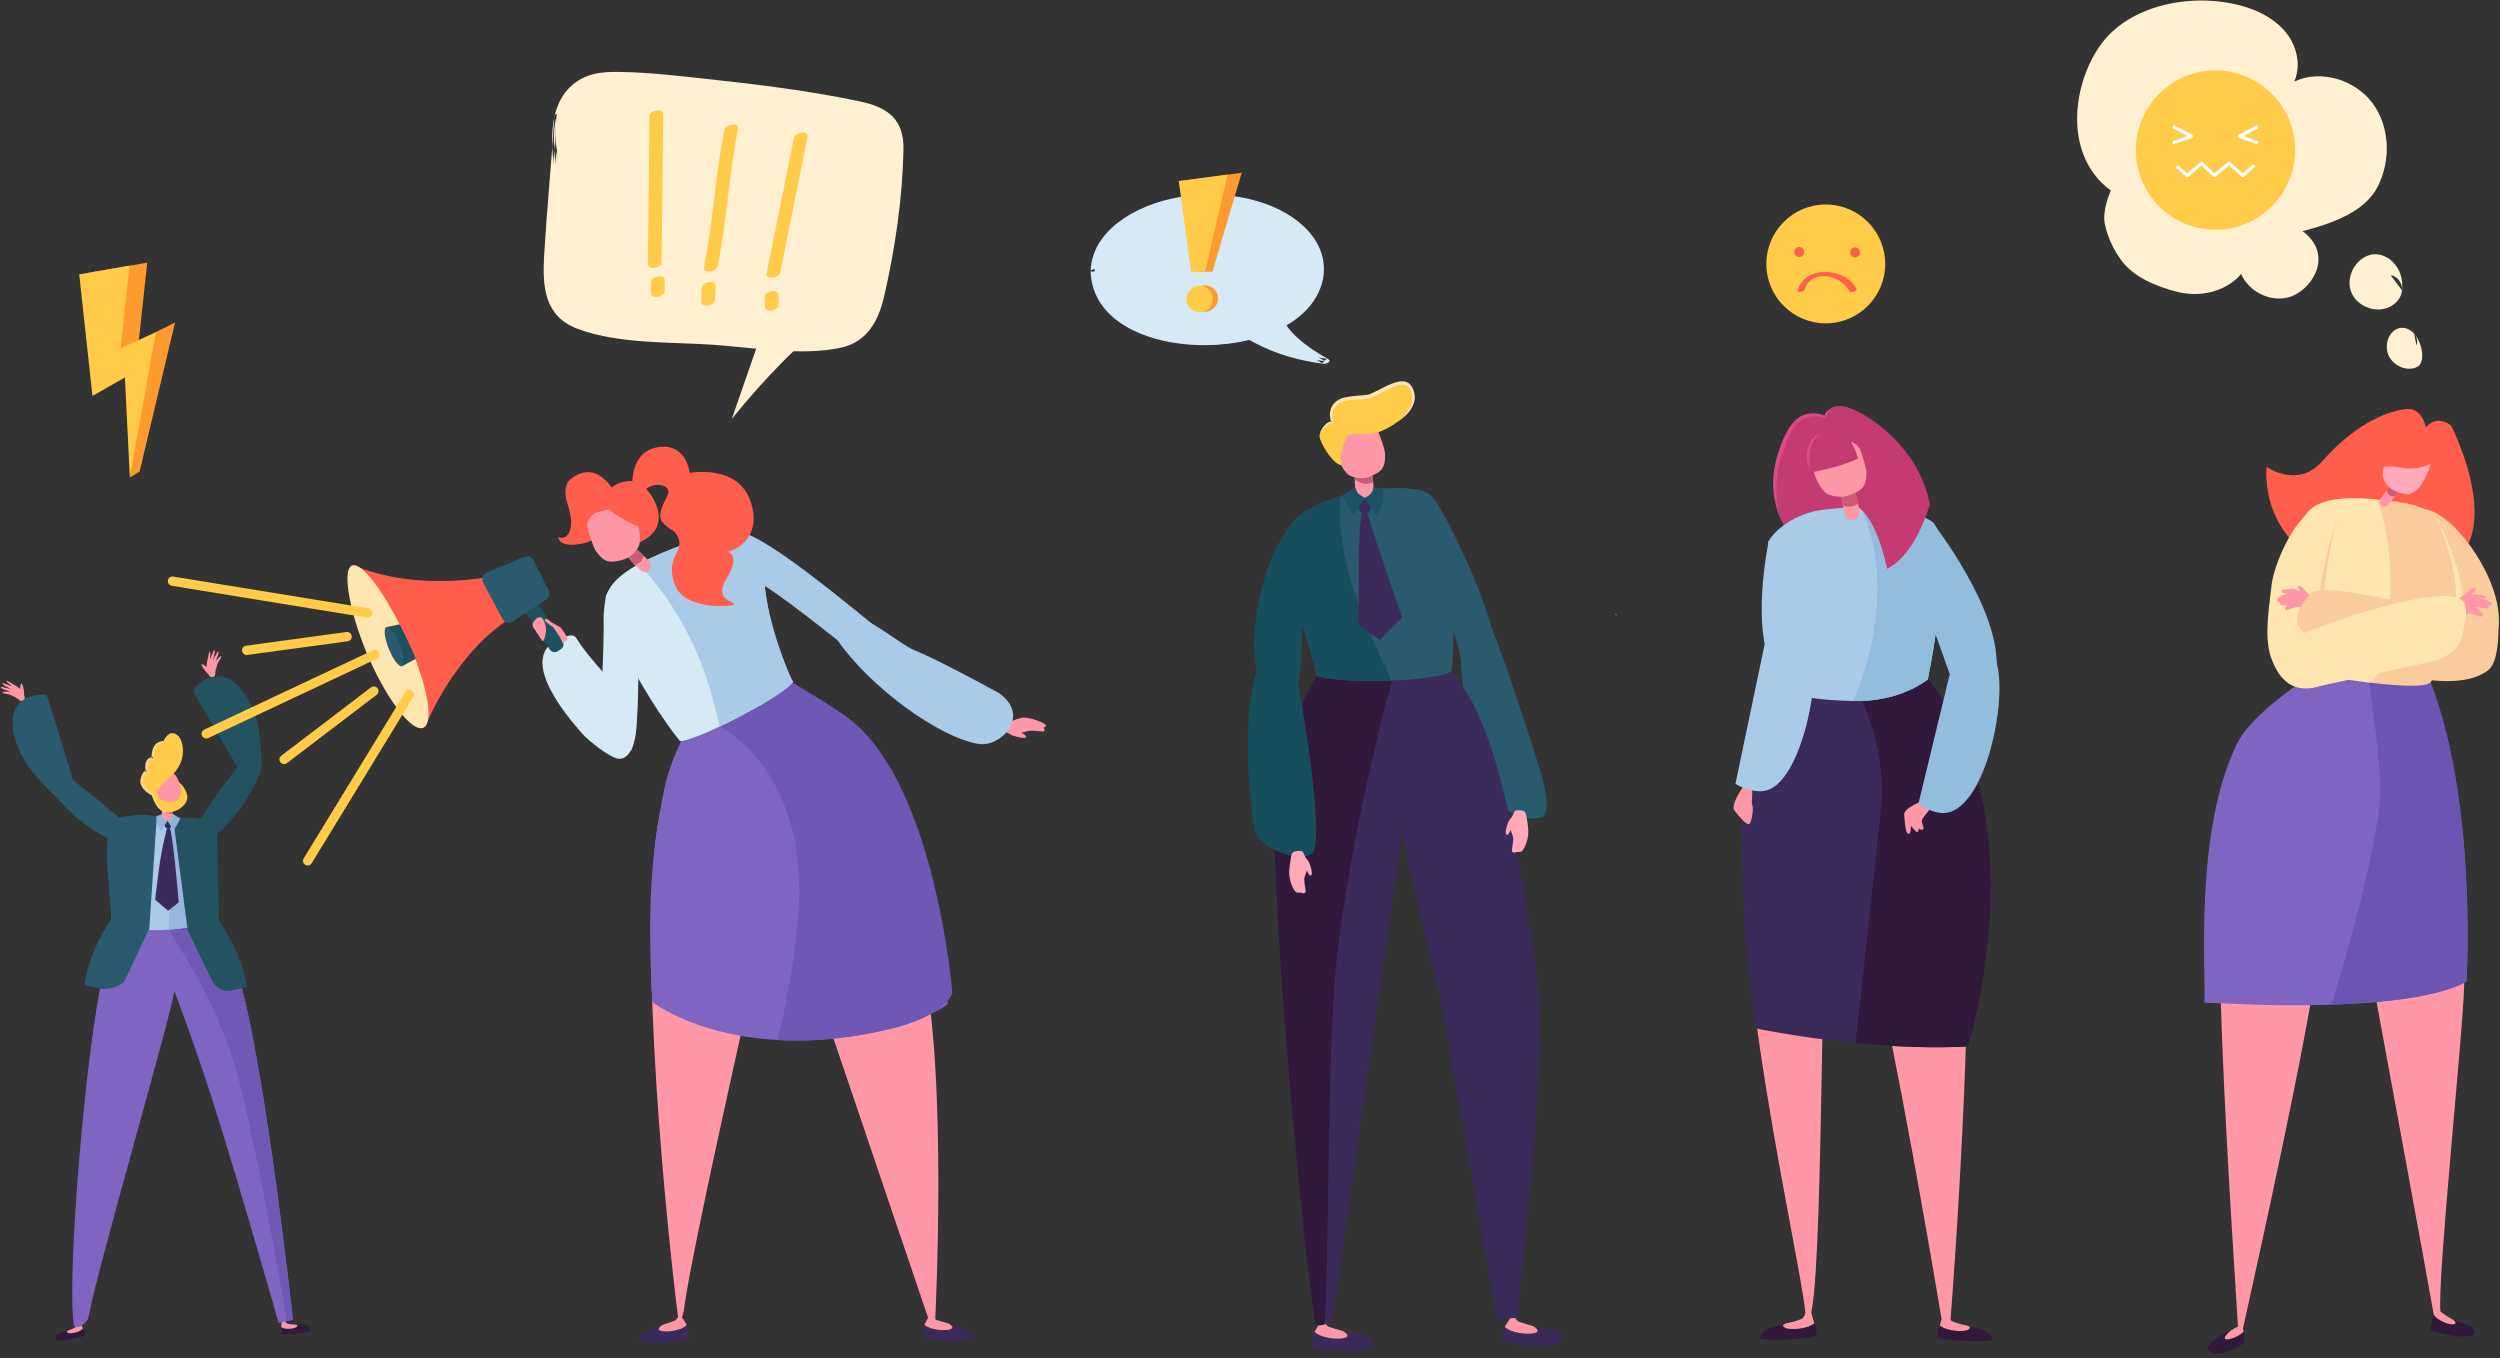 <?xml version="1.0" encoding="UTF-8"?>
<svg width="486px" height="264px" viewBox="0 0 486 264" version="1.1" xmlns="http://www.w3.org/2000/svg" xmlns:xlink="http://www.w3.org/1999/xlink">
    <rect x="0" y="0" width="486" height="264" fill="#333333" stroke="none"/>
    <!-- Generator: Sketch 54.1 (76490) - https://sketchapp.com -->
    <title>Part1_Poor_UX@2x</title>
    <desc>Created with Sketch.</desc>
    <defs>
        <polygon id="path-1" points="0.158 0.575 85.339 0.575 85.339 14 0.158 14"></polygon>
    </defs>
    <g id="Page-1" stroke="none" stroke-width="1" fill="none" fill-rule="evenodd">
        <g id="Part-1" transform="translate(-470, -2107)">
            <g id="Group-10" transform="translate(393.5, 1822)">
                <g id="Part1_Poor_UX" transform="translate(76, 285.101)">
                    <path d="M38.437,133.587 C38.147,133.884 38.081,134.331 38.284,134.699 C39.746,137.355 46.525,148.652 47.213,150.079 C47.855,151.408 50.482,152.586 51.237,149.63 C51.525,148.5 51.132,143.525 50.845,141.825 C49.832,135.83 44.681,127.18 38.437,133.587" id="Fill-7" fill="#235260"></path>
                    <path d="M39.871,163.842 C39.871,163.842 42.08,163.085 45.421,159.324 C49.393,154.852 51.237,149.63 51.237,149.63 L47.299,148.081 C47.299,148.081 41.444,155.731 39.197,159.51 C37.915,161.666 39.871,163.842 39.871,163.842" id="Fill-9" fill="#235260"></path>
                    <path d="M60.837,258.485 C60.779,256.952 58.836,257.442 57.663,257.388 C58.002,257.531 58.421,257.747 57.962,257.964 C57.29,258.283 55.704,258.316 55.161,257.882 C55.052,258.292 55.097,258.827 55.162,259.188 C55.245,259.655 60.852,258.889 60.837,258.485" id="Fill-11" fill="#30193B"></path>
                    <path d="M57.962,257.964 C58.421,257.746 58.514,257.385 57.757,257.388 C57.083,257.391 56.507,257.24 56.379,257.207 C56.046,257.121 55.85,256.646 55.85,256.646 L55.254,256.729 C55.254,256.729 55.193,257.764 55.161,257.882 C55.704,258.316 57.29,258.282 57.962,257.964" id="Fill-13" fill="#FF97A6"></path>
                    <path d="M11.372,260.429 C10.967,258.95 12.968,258.834 14.071,258.431 C13.79,258.668 13.455,259 13.958,259.07 C14.695,259.172 16.218,258.729 16.605,258.152 C16.832,258.51 16.95,259.033 16.997,259.398 C17.057,259.867 11.479,260.82 11.372,260.429" id="Fill-15" fill="#30193B"></path>
                    <path d="M13.959,259.07 C13.456,259.001 13.259,258.684 13.981,258.46 C14.626,258.26 15.13,257.944 15.242,257.874 C15.533,257.691 15.579,257.179 15.579,257.179 L16.171,257.08 C16.171,257.08 16.54,258.049 16.606,258.152 C16.218,258.729 14.696,259.173 13.959,259.07" id="Fill-17" fill="#FF97A6"></path>
                    <path d="M20.934,187.622 C22.361,182.341 23.54,179.113 24.389,178.525 C27.101,178.175 39.76,177.825 40.842,177.676 C41.814,178.021 43.373,180.934 45.638,186.145 C51.169,198.872 57.45,256.463 57.45,256.463 L54.665,257.083 C54.665,257.083 47.541,231.945 42.081,214.647 C38.754,204.108 34.487,192.701 34.38,192.586 C33.746,197.516 19.22,247.197 17.722,255.886 C17.477,257.306 15.083,258.605 14.877,257.458 C13.344,248.951 17.315,201.018 20.934,187.622" id="Fill-19" fill="#7F65C1"></path>
                    <path d="M33.227,178.026 C36.866,177.876 40.302,177.752 40.842,177.676 C41.815,178.022 43.373,180.934 45.639,186.146 C51.17,198.873 57.45,256.464 57.45,256.464 L56.285,256.723 C56.285,256.723 51.701,229.514 47.403,211.729 C42.04,189.537 29.588,178.175 33.227,178.026" id="Fill-21" fill="#6F59B5"></path>
                    <path d="M22.195,159.729 C22.195,159.729 26.552,158.105 28.778,158.608 C31.778,159.288 33.153,159.169 36.333,158.985 C38.253,158.874 38.9,159.288 40.007,160.86 C43.097,165.255 39.774,179.73 39.774,179.73 C39.774,179.73 33.706,180.852 30.251,180.729 C24.476,180.525 22.207,178.496 22.207,178.496 C22.207,178.496 22.453,173.133 22.176,171.229 C21.71,168.025 22.195,159.729 22.195,159.729" id="Fill-23" fill="#AACBE8"></path>
                    <path d="M32.257,156.043 C32.257,156.043 31.671,158.815 31.953,159.121 C32.234,159.427 33.269,159.822 33.869,159.123 C34.468,158.424 33.87,156.019 33.87,156.019 L32.257,156.043 Z" id="Fill-25" fill="#FF97A6"></path>
                    <path d="M32.059,157.074 C32.529,157.793 33.389,158.354 34.135,158.086 C34.151,157.581 34.086,156.996 34.012,156.573 L32.204,156.25 C32.131,156.649 32.111,156.61 32.059,157.074" id="Fill-27" fill="#C95D77"></path>
                    <path d="M35.789,153.191 C35.796,152.847 35.289,151.79 34.836,150.918 C34.461,150.194 33.563,149.925 32.85,150.318 C31.744,150.927 30.556,151.666 30.325,152.052 C29.962,152.657 30.318,153.429 30.57,154.008 C30.821,154.587 31.479,155.532 32.05,155.845 C32.573,156.132 33.672,156.084 34.187,155.827 C35.732,155.056 35.984,154.442 35.789,153.191" id="Fill-29" fill="#FF97A6"></path>
                    <path d="M33.869,159.123 C33.869,159.123 38.946,158.56 40.052,160.133 C43.142,164.528 39.56,179.289 39.56,179.289 C39.56,179.289 38.075,180.188 34.73,180.512 C34.214,180.562 33.271,180.635 33.271,180.635 C33.271,180.635 33.756,174.421 33.487,168.75 C33.007,158.623 33.869,159.123 33.869,159.123" id="Fill-31" fill="#99B4DD"></path>
                    <path d="M30.979,158.685 L29.525,180.403 L24.845,190.318 C24.143,191.795 21.31,192.415 19.716,192.047 L16.959,191.413 C16.959,191.413 17.266,185.714 22.208,178.496 C22.208,178.496 21.635,172.953 21.371,168.248 C21.107,163.533 21.794,159.417 21.794,159.417 C21.794,159.417 23.347,158.71 26.834,158.357 C28.097,158.229 29.373,158.324 30.611,158.602 L30.979,158.685 Z" id="Fill-33" fill="#295A6E"></path>
                    <path d="M34.16,158.981 L36.984,180.747 L41.727,190.558 C42.439,192.03 44.079,192.81 45.671,192.432 L48.424,191.777 C48.424,191.777 48.078,186.081 43.087,178.897 L42.681,161.502 C42.681,161.502 41.934,159.146 37.778,158.853 C36.875,158.789 34.16,158.981 34.16,158.981" id="Fill-35" fill="#235260"></path>
                    <path d="M32.365,159.563 L33.827,159.323 C33.827,159.323 33.999,160.818 33.407,160.948 C32.815,161.077 32.405,160.731 32.365,159.563" id="Fill-37" fill="#3B2B5B"></path>
                    <path d="M33.039,160.638 C33.039,160.638 31.997,164.288 31.369,169.044 C30.742,173.8 30.676,174.817 30.676,174.817 L33.179,176.954 L35.248,175.327 C35.248,175.327 34.102,161.539 33.43,160.669 C32.756,159.798 33.039,160.638 33.039,160.638" id="Fill-39" fill="#3B2B5B"></path>
                    <path d="M34.135,158.16 C34.135,158.16 33.961,158.731 33.804,158.88 C33.632,159.043 33,159.389 33,159.389 L34.259,161.299 L35.595,159.048 L34.135,158.16 Z" id="Fill-41" fill="#90B5DD"></path>
                    <path d="M33.107,159.38 L31.901,161.344 C31.901,161.344 31.059,160.705 30.915,158.933 L30.898,158.551 L31.904,158.219 C31.904,158.219 32.002,159.062 33.038,159.327" id="Fill-43" fill="#90B5DD"></path>
                    <path d="M42.067,131.421 C42.224,131.365 42.326,131.213 42.318,131.046 C42.298,130.618 42.635,129.661 42.612,128.514 C42.612,128.514 41.151,127.485 40.853,128.163 C40.659,128.604 40.726,129.347 40.615,129.563 C40.615,129.563 39.853,128.859 39.689,129.028 C39.525,129.197 40.436,130.52 40.827,130.757 C40.827,130.757 41.167,131.159 41.284,131.4 C41.364,131.564 41.783,131.523 42.067,131.421" id="Fill-45" fill="#FF97A6"></path>
                    <path d="M40.864,128.161 C40.864,128.161 40.927,127.774 41.015,127.395 C41.099,127.035 41.155,126.547 41.251,126.541 C41.448,126.528 41.393,127.423 41.393,127.423 L41.32,128.195 L40.864,128.161 Z" id="Fill-47" fill="#FF97A6"></path>
                    <path d="M41.361,128.067 C41.361,128.067 41.516,127.631 41.698,127.211 C41.872,126.809 42.04,126.255 42.153,126.269 C42.384,126.296 42.132,127.323 42.132,127.323 L41.883,128.203 L41.361,128.067 Z" id="Fill-49" fill="#FF97A6"></path>
                    <path d="M41.88,128.213 C41.88,128.213 42.097,127.805 42.339,127.416 C42.57,127.044 42.817,126.521 42.927,126.55 C43.152,126.611 42.751,127.59 42.751,127.59 L42.376,128.424 L41.88,128.213 Z" id="Fill-51" fill="#FF97A6"></path>
                    <path d="M42.018,128.764 C42.018,128.764 42.339,128.433 42.68,128.125 C43.005,127.832 43.387,127.397 43.484,127.457 C43.684,127.578 42.867,128.737 42.867,128.737 L42.503,129.843 L42.018,128.764 Z" id="Fill-53" fill="#FF97A6"></path>
                    <path d="M8.869,134.921 C9.283,134.909 9.657,135.162 9.791,135.561 C10.757,138.434 14.488,151.07 15.072,152.543 C15.616,153.915 14.706,156.646 12.019,155.201 C10.992,154.649 7.595,150.993 6.537,149.63 C2.81,144.828 -0.074,135.182 8.869,134.921" id="Fill-55" fill="#295A6E"></path>
                    <path d="M25.039,164.08 C25.039,164.08 22.708,163.931 18.496,161.18 C13.488,157.91 10.336,153.357 10.336,153.357 L13.728,150.827 C13.728,150.827 21.388,156.668 24.55,159.724 C26.353,161.466 25.039,164.08 25.039,164.08" id="Fill-57" fill="#295A6E"></path>
                    <path d="M4.818,136.127 C4.67,136.205 4.49,136.177 4.372,136.059 C4.069,135.754 3.137,135.355 2.308,134.561 C2.308,134.561 2.54,132.789 3.241,133.028 C3.696,133.184 4.198,133.736 4.432,133.801 C4.432,133.801 4.43,132.764 4.665,132.757 C4.9,132.751 5.257,134.316 5.169,134.765 C5.169,134.765 5.234,135.287 5.332,135.536 C5.399,135.707 5.085,135.987 4.818,136.127" id="Fill-59" fill="#FF97A6"></path>
                    <path d="M3.232,133.036 C3.232,133.036 2.905,132.821 2.566,132.63 C2.244,132.446 1.848,132.157 1.778,132.224 C1.635,132.361 2.331,132.927 2.331,132.927 L2.949,133.394 L3.232,133.036 Z" id="Fill-61" fill="#FF97A6"></path>
                    <path d="M2.826,133.338 C2.826,133.338 2.401,133.157 1.967,133.006 C1.555,132.863 1.033,132.611 0.966,132.704 C0.829,132.892 1.757,133.401 1.757,133.401 L2.573,133.814 L2.826,133.338 Z" id="Fill-63" fill="#FF97A6"></path>
                    <path d="M2.582,133.819 C2.582,133.819 2.135,133.703 1.684,133.618 C1.254,133.536 0.702,133.364 0.649,133.465 C0.541,133.672 1.534,134.039 1.534,134.039 L2.401,134.327 L2.582,133.819 Z" id="Fill-65" fill="#FF97A6"></path>
                    <path d="M2.896,134.293 C2.896,134.293 2.434,134.306 1.977,134.348 C1.542,134.389 0.963,134.376 0.94,134.488 C0.894,134.716 2.301,134.899 2.301,134.899 L3.361,135.379 L2.896,134.293 Z" id="Fill-67" fill="#FF97A6"></path>
                    <path d="M30.19,154.396 C30.19,154.396 27.627,153.056 28.088,151.387 C28.549,149.719 29.051,149.946 29.051,149.946 C29.051,149.946 28.779,148.027 29.501,147.582 C30.223,147.137 30.215,147.312 30.215,147.312 C30.215,147.312 29.986,144.589 31.773,144.197 C31.773,144.197 32.081,144.015 32.402,144.132 C32.402,144.132 33.08,141.95 34.635,142.582 C36.191,143.213 37.193,147.772 33.745,150.769 C30.296,153.766 31.072,154.1 31.25,154.77 C31.428,155.44 33.6,156.421 34.931,155.333 C36.263,154.245 35.547,152.692 35.371,152 C35.371,152 36.445,152.861 36.847,154.304 C37.249,155.746 35.901,157.28 34.031,157.703 C32.161,158.125 30.961,157.047 30.19,154.396" id="Fill-69" fill="#FFCB48"></path>
                    <path d="M34.031,157.703 C33.575,157.838 33.079,157.886 32.599,157.771 C32.119,157.662 31.675,157.39 31.335,157.03 C30.656,156.297 30.29,155.367 29.986,154.455 L30.091,154.584 C29.638,154.35 29.232,154.072 28.851,153.737 C28.474,153.405 28.127,153.006 27.918,152.502 C27.807,152.252 27.77,151.967 27.772,151.685 C27.793,151.548 27.813,151.398 27.845,151.273 C27.882,151.153 27.911,151.033 27.955,150.913 C28.034,150.674 28.131,150.435 28.269,150.2 C28.342,150.082 28.42,149.964 28.544,149.854 C28.604,149.799 28.679,149.747 28.773,149.707 C28.879,149.675 28.964,149.631 29.163,149.699 L28.783,149.984 C28.72,149.403 28.698,148.839 28.827,148.241 C28.9,147.952 29.011,147.614 29.338,147.383 C29.473,147.295 29.588,147.234 29.725,147.164 C29.795,147.132 29.862,147.099 29.946,147.071 C29.987,147.057 30.034,147.043 30.094,147.035 C30.129,147.031 30.168,147.027 30.228,147.038 C30.283,147.056 30.444,147.084 30.461,147.323 C30.47,147.458 30.368,147.576 30.233,147.585 C30.097,147.594 29.98,147.492 29.97,147.357 L29.97,147.353 L29.969,147.333 C29.952,146.989 29.971,146.669 30.013,146.338 C30.055,146.011 30.136,145.685 30.264,145.372 C30.394,145.061 30.568,144.758 30.822,144.514 C31.078,144.273 31.403,144.116 31.739,144.041 L31.692,144.059 C31.819,143.994 31.932,143.963 32.063,143.949 C32.191,143.934 32.326,143.951 32.451,143.997 L32.266,144.089 C32.359,143.83 32.484,143.6 32.628,143.375 C32.773,143.154 32.942,142.943 33.151,142.775 C33.359,142.605 33.607,142.481 33.872,142.443 C34.141,142.404 34.4,142.486 34.635,142.581 C34.388,142.513 34.131,142.468 33.887,142.531 C33.646,142.588 33.432,142.721 33.256,142.892 C32.904,143.237 32.686,143.714 32.538,144.174 C32.514,144.248 32.435,144.29 32.36,144.267 L32.354,144.265 C32.273,144.241 32.187,144.234 32.1,144.249 C32.016,144.261 31.918,144.297 31.855,144.334 C31.844,144.341 31.833,144.346 31.822,144.349 L31.807,144.353 C31.531,144.434 31.28,144.572 31.084,144.776 C30.89,144.983 30.757,145.245 30.659,145.521 C30.559,145.798 30.51,146.096 30.477,146.395 C30.446,146.691 30.438,147.005 30.46,147.291 L29.969,147.302 C29.984,147.502 30.107,147.511 30.13,147.522 C30.156,147.527 30.161,147.526 30.161,147.526 L30.11,147.542 C30.064,147.558 30.007,147.587 29.952,147.615 C29.845,147.672 29.719,147.745 29.625,147.811 C29.495,147.906 29.392,148.12 29.341,148.359 C29.238,148.841 29.258,149.396 29.32,149.908 L28.94,150.193 C29.024,150.222 28.981,150.199 28.976,150.212 C28.96,150.221 28.933,150.236 28.905,150.262 C28.846,150.311 28.786,150.394 28.732,150.481 C28.624,150.66 28.534,150.87 28.461,151.087 C28.421,151.194 28.391,151.307 28.356,151.418 C28.328,151.526 28.32,151.617 28.3,151.717 C28.301,151.915 28.318,152.118 28.403,152.313 C28.552,152.706 28.839,153.071 29.176,153.381 C29.511,153.691 29.897,153.974 30.288,154.208 L30.302,154.216 C30.348,154.244 30.38,154.288 30.393,154.337 C30.639,155.234 30.948,156.142 31.536,156.849 C31.821,157.206 32.198,157.488 32.638,157.63 C33.077,157.772 33.561,157.78 34.031,157.703" id="Fill-71" fill="#FCD681"></path>
                    <polygon id="Fill-73" fill="#FF9A2E" points="17.446 52.969 29.126 50.962 27.381 67.037 30.812 64.458 34.526 62.595 27.649 91.537 25.743 92.761 28.15 71.378 21.583 70.802"></polygon>
                    <polygon id="Fill-75" fill="#FFCB48" points="15.902 53.234 25.692 51.551 23.947 67.627 30.813 64.457 25.743 92.76 24.78 73.275 18.474 76.874"></polygon>
                    <path d="M108.717,22.371 C108.063,33.266 107.297,39.705 106.643,50.6 C106.451,53.794 106.322,57.24 108.075,59.917 C110.447,63.542 115.298,64.412 119.603,64.891 C132.612,66.338 145.684,67.206 158.769,67.491 C161.613,67.553 164.634,67.541 167.055,66.046 C170.569,63.875 171.68,59.36 172.395,55.292 C173.831,47.125 174.899,38.894 175.597,30.631 C175.813,28.076 175.927,25.272 174.41,23.204 C172.811,21.025 169.907,20.343 167.25,19.845 C152.558,17.088 137.697,15.225 122.779,14.27 C119.687,14.072 116.406,13.953 113.687,15.44 C110.697,17.076 108.955,20.421 108.413,23.787 C107.872,27.152 108.361,30.587 108.85,33.961" id="Fill-79" fill="#FFF0D2"></path>
                    <path d="M108.285,22.411 C107.721,31.45 106.818,40.465 106.283,49.505 C105.915,55.718 106.335,61.431 112.862,63.852 C120.772,66.787 130.689,66.361 139.003,66.912 C146.764,67.428 156.289,69.172 163.983,67.484 C169.048,66.373 171.25,62.335 172.361,57.568 C174.479,48.477 175.956,38.37 176.134,29.036 C176.249,22.973 173.047,20.734 167.453,19.567 C157.951,17.583 148.218,16.35 138.572,15.319 C132.785,14.7 126.885,13.974 121.062,13.886 C118.479,13.847 115.776,13.949 113.457,15.242 C106.752,18.98 107.52,27.657 108.422,34.076 C108.472,34.432 109.331,34.225 109.278,33.846 C108.681,29.6 107.318,22.602 110.537,19 C113.943,17.487 117.348,15.973 120.752,14.46 C121.75,14.502 122.747,14.56 123.743,14.632 C125.608,14.751 127.472,14.894 129.334,15.048 C137.527,15.725 145.7,16.67 153.83,17.892 C158.652,18.618 163.948,19.005 168.609,20.445 C174.381,22.229 175.394,25.161 175.165,30.671 C174.816,39.097 173.451,47.839 171.819,56.102 C170.504,62.76 166.269,67.231 158.924,67.204 C154.696,67.188 150.451,66.956 146.229,66.743 C137.774,66.315 129.32,65.672 120.906,64.728 C115.837,64.16 110.011,63.515 107.662,58.112 C106.049,54.399 107.151,49.081 107.435,45.11 C107.978,37.515 108.674,29.932 109.148,22.331 C109.174,21.919 108.307,22.059 108.285,22.411" id="Fill-81" fill="#FFF0D2"></path>
                    <path d="M150.939,57.792 C148.214,65.641 145.489,73.489 142.764,81.338 C149.07,73.469 156.21,66.269 164.027,59.897 C159.211,59.856 154.396,59.816 149.581,59.775" id="Fill-83" fill="#FFF0D2"></path>
                    <path d="M119.416,94.722 C119.416,94.722 116.23,89.273 111.552,92.959 C111.552,92.959 109.485,93.974 110.941,98.243 C112.397,102.511 110.941,105.103 109.038,104.326 C109.038,104.326 109.001,106.487 113.676,105.578 C118.351,104.668 119.603,99.725 119.603,99.725 L124.091,105.569 C124.091,105.569 131.078,103.772 127.581,96.981 C126.883,95.626 124.995,93.151 122.636,93.415 C120.277,93.68 119.416,94.722 119.416,94.722" id="Fill-85" fill="#FF5E4D"></path>
                    <path d="M138.443,140.18 C138.415,140.471 130.284,150.632 128.721,158.461 C124.009,182.05 130.687,243.352 132.308,255.853 C132.526,257.538 133.239,256.226 133.523,254.042 C135.222,240.968 151.614,169.548 151.614,169.548 L181.045,256.449 L182.304,256.498 C182.304,256.498 184.757,208.755 179.836,186.902 C176.684,172.908 175.329,161.513 160.629,143.933 C156.795,143.093 144.394,139.711 138.443,140.18" id="Fill-87" fill="#FF97A6"></path>
                    <path d="M124.596,260.034 C124.552,259.438 127.374,258.132 129.247,257.478 C128.693,257.861 128.151,258.399 129.049,258.627 C130.362,258.961 133.203,258.442 134.016,257.457 C134.357,258.161 134.469,259.149 134.483,259.83 C134.501,260.709 124.72,261.724 124.596,260.034" id="Fill-89" fill="#3B2B5B"></path>
                    <path d="M129.049,258.627 C128.151,258.398 128.693,257.86 129.247,257.478 C130.409,257.072 131.386,256.78 131.601,256.674 C132.164,256.396 132.308,255.853 132.308,255.853 L132.898,255.705 C132.898,255.705 133.917,257.252 134.016,257.456 C133.203,258.442 130.362,258.96 129.049,258.627" id="Fill-91" fill="#FF97A6"></path>
                    <path d="M189.678,259.514 C189.729,258.627 186.829,257.755 184.937,257.195 C185.505,257.549 186.069,258.058 185.186,258.327 C183.895,258.719 181.047,258.339 180.194,257.399 C179.887,258.114 179.821,259.1 179.838,259.777 C179.86,260.65 189.582,261.196 189.678,259.514" id="Fill-93" fill="#3B2B5B"></path>
                    <path d="M185.187,258.327 C186.069,258.058 185.505,257.55 184.937,257.195 C183.764,256.848 182.779,256.603 182.56,256.509 C181.988,256.259 181.82,255.726 181.82,255.726 L181.227,255.607 C181.227,255.607 180.284,257.19 180.195,257.399 C181.048,258.339 183.896,258.719 185.187,258.327" id="Fill-95" fill="#FF97A6"></path>
                    <path d="M134.955,140.136 C134.955,140.136 131.012,146.619 129.678,153.074 C127.065,165.72 126.33,176.142 127.298,194.68 C127.298,194.68 143.689,207.502 174.754,199.623 C174.754,199.623 183.625,196.533 184.757,194.988 C184.757,194.988 176.002,154.356 161.325,142.151 C146.648,129.946 134.955,140.136 134.955,140.136" id="Fill-97" fill="#7F65C1"></path>
                    <path d="M151.721,202.085 C151.721,202.085 152.564,202.127 152.993,202.143 C159.173,202.356 166.438,201.731 174.754,199.622 C174.754,199.622 183.777,197.526 185.645,192.96 C185.645,192.96 182.506,153.578 166.214,140.135 C163.735,138.09 155.192,132.866 153.162,131.838 C152.62,131.563 140.364,141.159 140.364,141.159 C140.364,141.159 156.366,148.542 155.869,174.36 C155.652,185.644 151.721,202.085 151.721,202.085" id="Fill-99" fill="#6E57B5"></path>
                    <path d="M118.314,115.702 C119.612,112.285 123.19,109.062 137.693,104.274 C139.134,103.799 140.641,103.535 142.295,103.506 C143.996,108.413 149.113,113.285 149.113,113.285 C149.822,121.32 153.116,131.161 153.992,132.594 C150.596,136.657 135.436,143.984 132.689,143.978 C132.666,143.895 128.561,139.084 123.793,130.357 C119.844,123.131 118.314,115.702 118.314,115.702" id="Fill-101" fill="#D5EAF5"></path>
                    <path d="M124.903,109.424 C125.465,109.238 128.065,107.797 130.94,106.693 C135.44,104.965 140.881,103.381 142.296,103.507 C143.995,108.414 149.113,113.285 149.113,113.285 C149.822,121.32 153.839,131.065 154.714,132.497 C151.958,135.731 140.363,141.159 140.363,141.159 C140.363,141.159 138.757,132.157 134.549,123.743 C129.804,114.254 124.391,109.593 124.903,109.424" id="Fill-103" fill="#AACBE8"></path>
                    <path d="M123.57,118.604 C123.57,118.604 125.165,119.852 124.612,130.897 C124.511,132.909 124.725,140.946 123.421,145.287 C122.493,148.378 117.203,140.522 117.203,140.522 C117.203,140.522 117.981,124.547 117.844,120.346 C117.784,118.466 118.314,115.703 118.314,115.703 L123.57,118.604 Z" id="Fill-105" fill="#D5EAF5"></path>
                    <path d="M122.593,105.187 C122.593,105.187 126.818,108.839 127.001,109.506 C127.185,110.172 126.872,111.543 125.438,110.967 C124.003,110.39 121.241,106.378 121.241,106.378 L122.593,105.187 Z" id="Fill-107" fill="#FF97A6"></path>
                    <path d="M125.598,107.916 C125.402,108.725 124.869,109.546 123.897,109.717 C123.203,108.984 122.498,108.089 121.988,107.408 L122.462,105.093 C123.061,105.626 124.929,107.27 125.598,107.916" id="Fill-109" fill="#C95D77"></path>
                    <path d="M116.467,107.165 C116.017,106.714 115.321,104.64 114.792,102.885 C114.354,101.43 115.182,99.899 116.619,99.493 C118.847,98.865 121.349,98.303 122.147,98.518 C123.399,98.853 123.924,100.348 124.339,101.45 C124.754,102.55 125.108,104.671 124.764,105.836 C124.449,106.9 122.95,108.27 121.947,108.598 C118.936,109.582 117.819,109.09 116.467,107.165" id="Fill-111" fill="#FF97A6"></path>
                    <path d="M195.113,141.345 C195.156,141.057 198.209,139.373 199.639,139.389 C200.745,139.402 203.7,140.395 203.792,140.917 C203.884,141.44 203.216,141.303 203.216,141.303 C203.216,141.303 203.792,141.676 203.475,142.03 C203.279,142.249 201.838,141.887 200.757,141.951 C200.093,141.991 199.39,142.378 198.963,142.293 C198.963,142.293 200.196,142.893 199.963,143.241 C199.729,143.59 197.392,143.02 196.756,142.591 C196.328,142.303 195.035,141.863 195.113,141.345" id="Fill-113" fill="#FF97A6"></path>
                    <path d="M164.392,125.221 C164.392,125.221 151.259,114.665 147.874,113.054 C141.334,109.941 140.822,111.544 140.822,111.544 L136.758,105.514 C136.758,105.514 141.452,102.336 145.31,103.571 C152.469,105.863 173.806,124.606 174.884,125.005 L164.392,125.221 Z" id="Fill-115" fill="#AACBE8"></path>
                    <path d="M178.55,126.423 C182.765,128.095 194.652,134.599 194.652,134.599 C201.053,139.067 195.044,145.137 190.906,144.538 C183.184,143.42 169.616,133.477 163.356,124.394 C160.908,120.841 164.792,118.026 169.868,121.036 C173.953,123.459 176.435,125.584 178.55,126.423" id="Fill-117" fill="#AACBE8"></path>
                    <path d="M111.226,123.45 C111.771,123.329 112.331,123.564 112.613,124.053 C114.643,127.593 122.635,135.852 123.793,137.642 C124.872,139.31 124.201,148.506 120.269,147.298 C118.767,146.837 115.109,144.141 113.572,142.399 C108.03,136.123 100.859,125.755 111.226,123.45" id="Fill-119" fill="#D5EAF5"></path>
                    <path d="M108.945,126.498 L109.536,126.109 C110.059,125.766 110.204,125.063 109.86,124.541 L105.179,117.419 L102.695,119.052 L107.376,126.174 C107.72,126.696 108.422,126.842 108.945,126.498" id="Fill-121" fill="#1E5160"></path>
                    <path d="M96.512,111.867 C96.512,111.867 82.368,114.993 70.089,110.127 L83.207,141.054 C83.207,141.054 88.882,126.436 100.628,119.513 L96.512,111.867 Z" id="Fill-123" fill="#FF5E4D"></path>
                    <path d="M100.18,120.734 L106.679,116.463 C107.269,116.074 107.476,115.306 107.161,114.674 L104.229,108.803 C103.9,108.145 103.117,107.855 102.439,108.142 L95.126,111.231 C94.372,111.55 94.053,112.446 94.437,113.17 L98.183,120.223 C98.568,120.948 99.494,121.185 100.18,120.734" id="Fill-125" fill="#295A6E"></path>
                    <path d="M72.383,128.217 C76.05,136.416 80.712,142.306 82.797,141.374 C84.882,140.442 83.6,133.039 79.934,124.841 C76.267,116.642 70.997,108.911 68.912,109.843 C66.827,110.776 68.716,120.018 72.383,128.217" id="Fill-127" fill="#FFE5B0"></path>
                    <path d="M80.405,120.791 C80.248,120.841 75.773,121.775 75.773,121.775 L78.669,129.414 L83.013,127.049 L80.405,120.791 Z" id="Fill-129" fill="#1E5160"></path>
                    <path d="M76.081,126.027 C76.929,128.132 78.088,129.648 78.669,129.414 C79.251,129.18 79.035,127.283 78.187,125.178 C77.34,123.073 76.181,121.557 75.599,121.792 C75.018,122.026 75.233,123.922 76.081,126.027" id="Fill-131" fill="#295A6E"></path>
                    <path d="M76.088,117.398 C76.088,117.398 80.703,125.278 82.056,130.253 C83.409,135.228 87.984,126.577 87.928,126.401 C87.874,126.225 80.201,117.77 76.088,117.398" id="Fill-133" fill="#FF5E4D"></path>
                    <path d="M104.202,121.91 C103.977,121.573 103.978,121.134 104.209,120.801 C104.692,120.108 105.573,119.213 106.249,120.618 C106.998,122.174 106.489,123.718 106.204,124.364 C106.141,124.508 105.943,124.52 105.856,124.389 L104.202,121.91 Z" id="Fill-135" fill="#FF97A6"></path>
                    <path d="M108.046,121.837 C108.046,121.837 105.805,120.471 106.561,120.254 C106.968,120.138 107.806,120.965 107.806,120.965 C107.806,120.965 109.102,121.63 109.441,121.882 C109.779,122.135 110.933,124.087 110.933,124.087 L109.9,124.914 C109.9,124.914 109.712,124.404 109.627,124.244 C109.293,123.607 108.046,121.837 108.046,121.837" id="Fill-137" fill="#FF97A6"></path>
                    <path d="M125.819,102.795 C125.943,102.685 119.472,100.689 117.746,97.329 C116.02,93.97 122.636,96.299 122.636,96.299 L125.819,102.795 Z" id="Fill-139" fill="#FF5E4D"></path>
                    <path d="M123.54,95.773 C123.54,95.773 122.452,89.266 126.87,87.295 C129.475,86.132 133.652,86.351 134.59,91.833 C134.59,91.833 144.177,89.968 146.517,97.691 C148.857,105.415 142.04,107.176 142.04,107.176 C142.04,107.176 144.524,107.953 141.792,112.282 C139.369,116.122 142.501,116.669 143.14,117.205 C143.24,117.289 143.204,117.452 143.081,117.496 C142.056,117.863 133.448,118.45 131.662,113.517 C130.255,109.633 131.961,107.746 132.374,106.655 C132.88,105.32 132.417,103.808 131.243,102.995 C130.699,102.619 129.304,101.887 128.952,100.766 C128.582,99.588 129.27,98.202 130.294,96.135 C131.318,94.068 126.994,93.075 125.251,95.908 C123.51,98.741 123.54,95.773 123.54,95.773" id="Fill-141" fill="#FF5E4D"></path>
                    <path d="M71.96,119.965 C71.912,119.965 71.862,119.962 71.814,119.953 L33.888,113.778 C33.393,113.696 33.057,113.23 33.138,112.735 C33.218,112.24 33.684,111.903 34.179,111.985 L72.105,118.161 C72.6,118.241 72.936,118.708 72.855,119.203 C72.783,119.649 72.397,119.965 71.96,119.965" id="Fill-143" fill="#FFCB48"></path>
                    <path d="M40.595,143.465 C40.254,143.465 39.928,143.273 39.773,142.944 C39.56,142.489 39.755,141.949 40.208,141.735 L72.959,126.33 C73.414,126.117 73.954,126.311 74.167,126.765 C74.381,127.219 74.186,127.76 73.733,127.974 L40.981,143.379 C40.856,143.437 40.725,143.465 40.595,143.465" id="Fill-145" fill="#FFCB48"></path>
                    <path d="M60.309,168.159 C60.148,168.159 59.985,168.117 59.837,168.026 C59.409,167.764 59.274,167.206 59.535,166.778 L79.28,134.458 C79.541,134.03 80.1,133.895 80.528,134.157 C80.956,134.418 81.091,134.976 80.83,135.405 L61.085,167.725 C60.914,168.005 60.615,168.159 60.309,168.159" id="Fill-147" fill="#FFCB48"></path>
                    <path d="M55.732,148.443 C55.458,148.443 55.188,148.319 55.009,148.086 C54.705,147.687 54.782,147.116 55.181,146.812 L72.617,133.528 C73.017,133.224 73.586,133.302 73.889,133.7 C74.193,134.099 74.116,134.669 73.717,134.973 L56.281,148.257 C56.117,148.382 55.923,148.443 55.732,148.443" id="Fill-149" fill="#FFCB48"></path>
                    <path d="M48.458,127.231 C48.011,127.231 47.622,126.901 47.56,126.446 C47.492,125.949 47.84,125.492 48.336,125.423 L67.856,122.761 C68.348,122.698 68.81,123.041 68.878,123.539 C68.946,124.035 68.598,124.492 68.102,124.561 L48.582,127.223 C48.541,127.229 48.499,127.231 48.458,127.231" id="Fill-151" fill="#FFCB48"></path>
                    <path d="M126.767,22.442 C126.66,32.007 126.553,41.572 126.446,51.137 C126.431,52.492 129.096,52.09 129.108,50.927 C129.215,41.362 129.323,31.797 129.43,22.232 C129.445,20.878 126.78,21.28 126.767,22.442" id="Fill-153" fill="#FFCB48"></path>
                    <path d="M127.076,54.617 C127.069,55.38 127.061,56.142 127.054,56.907 C127.048,57.528 127.716,57.678 128.232,57.629 C128.681,57.586 129.698,57.252 129.703,56.645 C129.71,55.883 129.718,55.118 129.725,54.355 C129.731,53.734 129.063,53.584 128.547,53.633 C128.097,53.676 127.081,54.011 127.076,54.617" id="Fill-155" fill="#FFCB48"></path>
                    <path d="M141.323,25.147 C139.551,34.006 139.122,43.059 137.35,51.918 C137.107,53.133 139.787,52.773 140.006,51.68 C141.777,42.821 142.206,33.769 143.978,24.909 C144.221,23.694 141.541,24.054 141.323,25.147" id="Fill-157" fill="#FFCB48"></path>
                    <path d="M136.949,55.83 C136.9,56.687 136.851,57.545 136.803,58.403 C136.722,59.819 139.404,59.485 139.475,58.229 C139.524,57.371 139.573,56.514 139.621,55.656 C139.702,54.24 137.02,54.574 136.949,55.83" id="Fill-159" fill="#FFCB48"></path>
                    <path d="M154.852,26.675 C153.073,35.499 151.293,44.323 149.514,53.147 C149.274,54.333 151.951,53.963 152.165,52.896 C153.945,44.072 155.725,35.248 157.504,26.425 C157.743,25.238 155.067,25.609 154.852,26.675" id="Fill-161" fill="#FFCB48"></path>
                    <path d="M149.192,57.52 L149.192,59.487 C149.192,60.114 149.839,60.349 150.392,60.286 C150.87,60.232 151.851,59.897 151.851,59.259 L151.851,57.292 C151.851,56.665 151.202,56.431 150.651,56.493 C150.173,56.547 149.192,56.881 149.192,57.52" id="Fill-163" fill="#FFCB48"></path>
                    <path d="M356.837,81.185 C356.837,81.185 352.483,79.974 350.728,81.185 C348.971,82.396 342.829,90.341 347.219,102.041 C351.606,113.743 355.382,112.959 355.382,112.959 C355.382,112.959 352.229,105.681 360.039,98.349 L356.837,81.185 Z" id="Fill-165" fill="#C43B72"></path>
                    <path d="M342.516,147.415 C346.551,139.488 353.72,129.157 355.34,128.47 C360.051,128.686 373.05,131.923 374.933,131.996 C376.479,132.815 377.9,137.837 380.49,146.716 C386.751,168.183 379.681,256.483 379.681,256.483 L377.948,256.367 C377.948,256.367 371.609,218.019 365.749,190.668 C362.029,173.296 356.968,156.576 356.823,156.364 C354.241,163.96 355.225,241.373 352.663,254.834 C352.23,257.109 351.657,257.011 351.473,255.15 C350.168,241.972 332.283,167.521 342.516,147.415" id="Fill-167" fill="#FF97A6"></path>
                    <path d="M375.086,131.576 C375.086,131.576 369.466,137.633 349.648,131.25 C349.648,131.25 339.387,142.995 339.113,161.993 C338.856,179.953 341.856,199.828 341.856,199.828 C341.856,199.828 363.345,204.388 383.078,203.327 C383.078,203.327 397.132,158.491 375.086,131.576" id="Fill-169" fill="#3B2B5B"></path>
                    <path d="M342.668,259.993 C342.631,258.286 346.095,257.514 348.297,257.041 C347.704,257.401 346.985,257.916 347.931,258.151 C349.314,258.493 352.328,258.043 353.206,257.103 C353.555,257.788 353.655,258.743 353.658,259.401 C353.662,260.248 342.684,260.719 342.668,259.993" id="Fill-171" fill="#30193B"></path>
                    <path d="M347.93,258.151 C346.985,257.917 346.685,257.311 348.117,257.073 C349.396,256.859 350.435,256.409 350.664,256.31 C351.265,256.05 351.473,255.15 351.473,255.15 L352.628,255.105 C352.628,255.105 353.104,256.906 353.205,257.104 C352.327,258.043 349.314,258.494 347.93,258.151" id="Fill-173" fill="#FF97A6"></path>
                    <path d="M387.757,260.315 C387.793,258.669 384.454,257.924 382.33,257.468 C382.902,257.815 383.594,258.312 382.683,258.539 C381.349,258.869 378.443,258.433 377.599,257.529 C377.262,258.189 377.166,259.11 377.163,259.744 C377.159,260.56 387.741,261.014 387.757,260.315" id="Fill-175" fill="#30193B"></path>
                    <path d="M382.683,258.538 C383.594,258.311 383.884,257.728 382.502,257.498 C381.27,257.292 380.269,256.858 380.047,256.763 C379.469,256.513 379.268,255.645 379.268,255.645 L378.154,255.601 C378.154,255.601 377.696,257.337 377.598,257.528 C378.444,258.433 381.349,258.868 382.683,258.538" id="Fill-177" fill="#FF97A6"></path>
                    <path d="M375.086,131.576 C375.086,131.576 372.105,134.789 362.828,134.069 C362.373,134.034 361.418,133.933 361.418,133.933 C361.418,133.933 367.475,144.578 366.174,157.068 C364.111,176.87 361.224,202.672 361.224,202.672 C361.224,202.672 362.595,202.803 363.295,202.864 C369.486,203.4 376.384,203.687 383.078,203.327 C383.078,203.327 397.132,158.491 375.086,131.576" id="Fill-179" fill="#30193B"></path>
                    <path d="M339.183,153.129 C339.183,153.129 336.818,156.465 337.703,157.524 C338.587,158.582 339.984,160.356 340.516,160.091 C341.048,159.827 341.453,157.003 341.148,156.449 C340.844,155.895 341.45,153.612 340.891,152.468 C340.685,152.046 339.791,152.178 339.183,153.129" id="Fill-181" fill="#FF97A6"></path>
                    <path d="M352.636,124.207 C354.912,130.44 350.799,152.749 343.335,153.668 C340.558,154.009 337.869,152.285 337.869,152.285 L343.708,124.383 C343.708,124.383 349.583,115.846 352.636,124.207" id="Fill-183" fill="#AACBE8"></path>
                    <path d="M345.546,130.303 C349.252,135.807 352.637,124.207 352.637,124.207 L349.858,106.614 L344.339,105.037 C344.339,105.037 340.574,122.919 345.546,130.303" id="Fill-185" fill="#AACBE8"></path>
                    <path d="M344.208,105.362 L347.585,115.97 C348.199,117.899 348.516,119.91 348.524,121.934 L348.574,134.264 C348.574,134.264 349.444,135.887 360.702,136.177 C370.401,136.427 375.316,131.738 375.251,132.056 C374.857,133.984 381.203,104.279 375.78,101.123 C371.553,98.661 364.739,97.802 354.778,99.015 C349.701,99.634 345.292,102.926 344.208,105.362" id="Fill-187" fill="#AACBE8"></path>
                    <path d="M374.434,155.547 C374.434,155.547 370.572,156.89 370.677,158.266 C370.784,159.641 370.891,161.896 371.478,161.989 C372.066,162.084 371.951,160.429 371.951,160.429 C371.951,160.429 372.893,161.536 373.14,161.669 C373.388,161.8 373.533,160.944 373.533,160.944 C373.533,160.944 373.77,161.291 374.261,161.168 C374.752,161.046 374.034,160.018 374.108,159.391 C374.181,158.763 375.998,157.255 376.208,156 C376.286,155.536 375.482,155.126 374.434,155.547" id="Fill-189" fill="#FF97A6"></path>
                    <path d="M388.596,128.537 C390.879,136.289 386.377,156.854 378.912,157.901 C376.136,158.291 373.445,156.12 373.445,156.12 L379.498,131.098 C379.498,131.098 385.533,118.137 388.596,128.537" id="Fill-191" fill="#92BDDD"></path>
                    <path d="M388.543,130.53 C387.469,139.12 379.806,131.721 379.806,131.721 L370.885,106.684 L376.095,101.335 C376.095,101.335 389.983,119.005 388.543,130.53" id="Fill-193" fill="#92BDDD"></path>
                    <path d="M314.773,119.366 C314.719,119.343 314.666,119.319 314.613,119.295 C314.515,119.252 314.456,119.391 314.556,119.43 L314.719,119.493 C314.792,119.521 314.844,119.398 314.773,119.366" id="Fill-195" fill="#FF97A6"></path>
                    <path d="M360.702,136.177 C360.702,136.177 361.738,136.19 362.236,136.176 C370.919,135.934 375.312,131.756 375.251,132.056 C374.857,133.984 381.203,104.28 375.78,101.123 C372.896,99.444 368.811,98.51 363.345,98.471 C362.981,98.469 362.235,98.476 362.235,98.476 C362.235,98.476 364.458,103.133 365.142,108.778 C366.934,123.549 360.702,136.177 360.702,136.177" id="Fill-197" fill="#92BDDD"></path>
                    <path d="M354.275,82.752 C354.275,82.752 355.352,79.276 358.145,78.877 C360.939,78.478 373.376,85.552 375.66,97.924 C375.66,97.924 373.05,107.687 367.351,110.465 C367.351,110.465 365.18,99.109 360.483,97.896 C355.787,96.683 354.152,82.396 354.152,82.396" id="Fill-199" fill="#C43B72"></path>
                    <path d="M358.145,93.861 C358.145,93.861 358.853,99.861 359.382,100.425 C359.912,100.989 361.469,101.527 361.879,99.886 C362.29,98.246 360.233,93.353 360.233,93.353 L358.145,93.861 Z" id="Fill-201" fill="#FF97A6"></path>
                    <path d="M358.778,98.207 C359.706,98.514 360.873,98.523 361.702,97.748 C361.455,96.682 361.057,95.51 360.736,94.642 L358.32,95.23 C358.436,96.091 358.599,97.216 358.778,98.207" id="Fill-203" fill="#C95D77"></path>
                    <path d="M363.33,92 C363.449,91.376 362.818,89.296 362.234,87.572 C361.75,86.142 360.136,85.382 358.665,85.884 C356.386,86.663 353.91,87.654 353.353,88.288 C352.479,89.283 352.912,90.795 353.209,91.926 C353.504,93.055 354.454,94.975 355.436,95.718 C356.335,96.397 358.43,96.639 359.482,96.325 C362.643,95.381 363.309,94.338 363.33,92" id="Fill-205" fill="#FF97A6"></path>
                    <path d="M352.636,86.85 C352.444,87.005 352.387,90.297 353.135,91.645 C353.135,91.645 359.293,90.428 361.701,88.989 C361.701,88.989 360.85,85.783 359.398,84.928 C357.947,84.072 352.636,86.85 352.636,86.85" id="Fill-207" fill="#C43B72"></path>
                    <path d="M346.933,101.334 C345.898,99.371 345.391,97.147 345.235,94.917 C345.076,92.678 345.423,90.407 346.078,88.269 C346.391,87.201 346.763,86.146 347.227,85.12 C347.685,84.096 348.229,83.087 348.972,82.197 C349.698,81.305 350.736,80.572 351.907,80.359 C353.07,80.13 354.231,80.321 355.301,80.639 L355.048,80.766 C355.222,80.405 355.448,80.116 355.708,79.846 C355.968,79.579 356.272,79.355 356.602,79.188 C356.931,79.022 357.284,78.902 357.646,78.861 C358.006,78.807 358.37,78.839 358.722,78.883 C358.01,78.866 357.295,79.017 356.717,79.39 C356.137,79.75 355.69,80.33 355.444,80.925 C355.402,81.024 355.291,81.075 355.19,81.051 C354.141,80.801 353.045,80.699 352.043,80.959 C351.043,81.219 350.195,81.851 349.538,82.667 C348.22,84.324 347.542,86.452 346.844,88.507 C346.14,90.569 345.859,92.723 345.83,94.897 C345.867,97.064 346.183,99.256 346.933,101.334" id="Fill-209" fill="#DB4B8C"></path>
                    <path d="M352.312,91.39 C352.051,90.757 351.916,90.082 351.839,89.401 C351.758,88.718 351.777,88.019 351.905,87.33 C352.046,86.649 352.276,85.959 352.715,85.391 C353.152,84.825 353.755,84.409 354.411,84.219 C353.854,84.619 353.393,85.077 353.071,85.628 C352.758,86.184 352.57,86.801 352.45,87.433 C352.202,88.706 352.249,90.036 352.312,91.39" id="Fill-211" fill="#DB4B8C"></path>
                    <path d="M289.089,120.044 C290.7,120.376 296.486,139.023 299.812,149.287 C300.51,151.441 302.272,158.183 300.091,158.791 C294.223,160.424 288.402,153.039 287.024,149.212 C286.164,146.825 285.106,135.044 284.065,124.521 C283.902,122.89 285.788,119.363 289.089,120.044" id="Fill-213" fill="#295A6E"></path>
                    <path d="M304.11,260.508 C304.499,257.718 300.813,258.411 298.608,257.718 C299.265,258.14 299.914,258.74 298.873,259.028 C297.349,259.448 294.02,258.941 293.043,257.834 C292.665,258.651 292.563,259.786 292.566,260.567 C292.571,261.573 303.842,262.432 304.11,260.508" id="Fill-215" fill="#3B2B5B"></path>
                    <path d="M298.873,259.028 C299.914,258.741 299.266,258.14 298.608,257.718 C297.241,257.289 296.092,256.983 295.838,256.868 C295.173,256.565 294.989,255.948 294.989,255.948 L294.297,255.797 C294.297,255.797 293.152,257.598 293.043,257.835 C294.02,258.941 297.35,259.449 298.873,259.028" id="Fill-217" fill="#FF97A6"></path>
                    <path d="M267.118,261.469 C267.506,258.679 263.821,259.372 261.616,258.679 C262.273,259.101 262.922,259.701 261.881,259.989 C260.357,260.409 257.027,259.902 256.05,258.795 C255.673,259.612 255.571,260.747 255.574,261.528 C255.579,262.534 266.85,263.393 267.118,261.469" id="Fill-219" fill="#3B2B5B"></path>
                    <path d="M261.88,259.989 C262.921,259.702 262.274,259.101 261.615,258.679 C260.248,258.25 259.099,257.945 258.846,257.829 C258.18,257.526 257.997,256.909 257.997,256.909 L257.303,256.758 C257.303,256.758 256.159,258.559 256.05,258.796 C257.026,259.902 260.358,260.41 261.88,259.989" id="Fill-221" fill="#FF97A6"></path>
                    <path d="M257.383,129.448 C257.34,129.78 253.668,136.449 249.39,144.545 C244.921,153.004 254.21,246.557 256.133,256.792 C256.228,257.299 256.716,257.62 257.222,257.522 L257.811,257.406 C258.912,257.19 259.718,256.24 259.751,255.118 L273.036,161.771 L280.874,195.895 L291.512,256.254 L295.43,256.108 C295.43,256.108 301.367,206.132 299.419,191.12 C292.174,135.297 284.054,133.688 282.427,129.934 C279.511,131.208 262.94,132.147 257.383,129.448" id="Fill-223" fill="#3B2B5B"></path>
                    <path d="M257.383,129.448 C257.34,129.78 253.668,136.449 249.39,144.545 C244.921,153.004 254.21,246.557 256.133,256.792 C256.228,257.299 256.716,257.62 257.222,257.522 L257.811,257.406 C258.912,257.19 258.32,203.885 260.378,186.188 C263.638,158.159 271.375,131.206 271.375,131.206 C271.375,131.206 260.161,130.797 257.383,129.448" id="Fill-225" fill="#30193B"></path>
                    <path d="" id="Fill-227" fill="#3B2B5B"></path>
                    <path d="M279.741,97.562 C282.348,101.434 289.088,115.52 290.775,123.118 C292.721,131.885 284.324,127.014 284.324,127.014 L277.6,102.784 C276.165,100.979 275.642,91.673 279.741,97.562" id="Fill-229" fill="#295A6E"></path>
                    <path d="M256.695,98.045 C256.745,98.024 256.792,97.998 256.841,97.974 C263.681,94.676 274.048,94.073 277.364,95.457 C279.068,96.167 280.823,100.705 280.823,100.705 C284.085,109.788 283.023,130.141 282.558,130.499 C279.905,132.256 262.385,133.026 256.447,131.324 C256.357,129.358 253.211,120.14 250.718,112.582 C248.853,106.925 248.955,101.419 256.695,98.045" id="Fill-231" fill="#295A6E"></path>
                    <path d="M263.832,89.136 C263.832,89.136 263.711,95.56 264.252,96.204 C264.793,96.848 266.566,97.55 267.321,95.845 C268.075,94.141 266.408,88.775 266.408,88.775 L263.832,89.136 Z" id="Fill-233" fill="#FF97A6"></path>
                    <path d="M263.859,93.126 C264.807,93.876 266.338,94.313 267.454,93.562 C267.33,92.41 267.044,91.134 266.799,90.186 L263.82,90.604 C263.82,91.526 263.805,92.06 263.859,93.126" id="Fill-235" fill="#C95D77"></path>
                    <path d="M269.76,88.512 C269.931,87.444 268.411,83.783 268.411,83.783 C266.738,81.402 261.281,84.336 260.573,85.212 C259.798,86.172 260.227,87.594 260.523,88.659 C260.817,89.721 261.727,91.518 262.64,92.2 C263.475,92.824 265.392,93.008 266.345,92.688 C269.208,91.727 269.794,90.725 269.76,88.512" id="Fill-237" fill="#FF97A6"></path>
                    <path d="M255.801,99.099 C257.025,98.94 254.284,107.77 254.022,111.702 C253.805,114.936 253.532,127.292 253.532,127.292 C253.532,127.292 253.331,141.181 246.71,134.19 C240.535,127.672 247.147,100.226 255.801,99.099" id="Fill-239" fill="#164E5B"></path>
                    <path d="M252.844,132.718 C252.844,132.718 258.611,164.118 255.389,165.958 C252.167,167.798 244.905,164.096 244.365,161.208 C243.825,158.32 240.93,136.919 246.077,127.257 C250.298,119.333 252.844,132.718 252.844,132.718" id="Fill-241" fill="#164E5B"></path>
                    <path d="M256.695,98.045 C256.745,98.024 256.792,97.998 256.841,97.974 C257.871,97.478 258.981,97.042 260.135,96.665 C260.468,96.556 261.147,96.352 261.147,96.352 C261.147,96.352 260.167,101.196 262.501,110.625 C264.707,119.538 271.04,132.197 271.04,132.197 C271.04,132.197 270.198,132.228 269.774,132.239 C264.605,132.378 259.243,132.125 256.447,131.324 C256.357,129.358 253.211,120.14 250.718,112.582 C248.853,106.925 248.955,101.419 256.695,98.045" id="Fill-243" fill="#164E5B"></path>
                    <path d="M252.274,165.397 C251.931,165.468 251.657,165.721 251.594,166.024 C251.435,166.801 251.052,168.52 251.141,170.011 C251.209,171.156 252.016,173.375 252.648,173.419 C253.28,173.464 253.486,173.421 253.486,173.421 C253.486,173.421 253.84,173.751 254.251,173.392 C254.49,173.183 254.026,171.883 254.057,170.831 C254.079,170.123 254.279,170.089 254.575,169.118 C254.575,169.118 254.979,170.338 255.387,170.066 C255.795,169.793 255.137,167.342 254.462,166.837 C254.462,166.837 253.963,166.046 253.838,165.589 C253.753,165.276 252.892,165.269 252.274,165.397" id="Fill-245" fill="#FFA9BA"></path>
                    <path d="M296.455,157.488 C296.799,157.559 297.073,157.812 297.135,158.114 C297.294,158.892 297.678,160.611 297.589,162.102 C297.52,163.247 296.713,165.465 296.081,165.51 C295.449,165.555 295.244,165.512 295.244,165.512 C295.244,165.512 294.889,165.842 294.478,165.483 C294.239,165.274 294.703,163.974 294.672,162.922 C294.65,162.214 294.45,162.18 294.154,161.209 C294.154,161.209 293.75,162.429 293.343,162.156 C292.934,161.884 293.592,159.433 294.267,158.928 C294.267,158.928 294.766,158.137 294.891,157.679 C294.976,157.367 295.837,157.36 296.455,157.488" id="Fill-247" fill="#FFA9BA"></path>
                    <path d="M267.173,96.804 L264.473,96.804 C264.473,96.804 264.37,99.609 265.49,99.762 C266.61,99.917 267.269,98.98 267.173,96.804" id="Fill-249" fill="#3B2B5B"></path>
                    <path d="M266.128,99.133 C266.128,99.133 268.068,105.567 271.039,114.001 C272.957,119.448 273.082,119.958 273.082,119.958 L268.741,124.296 L264.659,121.573 C264.659,121.573 264.284,100.962 265.408,99.246 C266.531,97.53 266.128,99.133 266.128,99.133" id="Fill-251" fill="#3B2B5B"></path>
                    <path d="M263.921,94.555 C263.921,94.555 264.245,95.538 264.514,95.805 C264.81,96.098 265.904,96.729 265.904,96.729 L263.63,100.027 L261.37,96.288 L263.921,94.555 Z" id="Fill-253" fill="#1C5263"></path>
                    <path d="M265.691,96.731 L268.065,99.997 C268.065,99.997 269.449,98.765 269.458,95.649 L269.287,94.964 L267.515,94.435 C267.515,94.435 267.578,96.024 265.803,96.629" id="Fill-255" fill="#1C5263"></path>
                    <path d="M259.514,81.937 C259.127,80.864 259.171,79.604 259.9,78.695 C260.512,77.956 261.414,77.557 262.358,77.433 L262.371,77.433 C263.275,77.178 266.214,77.141 266.71,76.959 C269.745,75.845 274.171,71.995 275.209,76.448 C276.046,80.063 270.736,83.227 268.132,84.02 C266.28,84.584 264.433,83.991 262.587,84.501 C261.549,86.24 260.89,87.871 261.311,90.032 C261.338,90.216 261.182,90.343 260.997,90.283 C259.277,89.726 257.125,85.813 257.04,84.87 C256.955,83.847 258.203,82.037 259.514,81.937" id="Fill-257" fill="#FFCB48"></path>
                    <path d="M257.041,84.869 C257.07,84.176 257.46,83.568 257.889,83.065 C258.328,82.572 258.92,82.16 259.53,82.135 C259.637,82.13 259.719,82.04 259.715,81.933 L259.706,81.882 L259.701,81.869 C259.395,80.935 259.435,79.858 259.972,79.084 C260.509,78.317 261.454,77.891 262.403,77.772 L262.361,77.775 L262.374,77.775 L262.434,77.769 L262.465,77.762 C263.228,77.599 264.141,77.575 264.998,77.515 C265.436,77.486 265.869,77.464 266.323,77.414 C266.516,77.405 266.867,77.328 267.049,77.236 C267.259,77.152 267.473,77.071 267.672,76.974 C269.28,76.225 270.747,75.219 272.346,74.791 C273.141,74.582 273.919,74.692 274.395,75.288 C274.848,75.901 275.101,76.774 275.05,77.567 C274.882,79.227 273.662,80.654 272.363,81.779 C273.769,80.809 275.206,79.499 275.506,77.616 C275.564,77.157 275.538,76.675 275.419,76.228 C275.316,75.781 275.149,75.338 274.877,74.927 C274.573,74.548 274.153,74.162 273.636,74.089 C273.136,73.964 272.647,74.034 272.189,74.121 C270.386,74.579 268.909,75.574 267.347,76.265 C267.155,76.363 266.961,76.439 266.768,76.521 C266.555,76.621 266.474,76.631 266.231,76.663 C265.818,76.717 265.38,76.748 264.947,76.784 C264.067,76.866 263.223,76.885 262.279,77.103 L262.37,77.09 L262.357,77.09 L262.314,77.093 C261.221,77.237 260.106,77.78 259.494,78.78 C258.889,79.78 258.94,81.002 259.328,82.004 L259.5,81.739 C258.714,81.847 258.143,82.376 257.722,82.929 C257.312,83.491 256.979,84.169 257.041,84.869" id="Fill-259" fill="#FFE4AE"></path>
                    <path d="M343.878,51.206 C343.878,57.586 349.05,62.758 355.43,62.758 C361.81,62.758 366.982,57.586 366.982,51.206 C366.982,44.826 361.81,39.654 355.43,39.654 C349.05,39.654 343.878,44.826 343.878,51.206" id="Fill-261" fill="#FFCB48"></path>
                    <path d="M351.242,48.903 C351.239,49.438 350.802,49.869 350.266,49.865 C349.732,49.861 349.301,49.424 349.305,48.889 C349.308,48.355 349.745,47.924 350.28,47.927 C350.815,47.931 351.246,48.368 351.242,48.903" id="Fill-263" fill="#FF5E4D"></path>
                    <path d="M362.103,48.978 C362.1,49.513 361.663,49.944 361.128,49.94 C360.593,49.936 360.162,49.499 360.166,48.964 C360.169,48.429 360.606,47.999 361.141,48.002 C361.676,48.006 362.107,48.443 362.103,48.978" id="Fill-265" fill="#FF5E4D"></path>
                    <path d="M351.339,56.189 C352.604,52.091 358.366,53.243 359.986,56.476 C360.221,56.942 361.61,56.478 361.416,56.093 C359.295,51.861 351.464,51.357 349.911,56.38 C349.769,56.844 351.195,56.652 351.339,56.189" id="Fill-267" fill="#FF5E4D"></path>
                    <path d="M213.311,52.438 C213.311,60.419 223.133,66.889 235.248,66.889 C247.365,66.889 257.186,60.419 257.186,52.438 C257.186,44.457 247.365,37.987 235.248,37.987 C223.133,37.987 213.311,44.457 213.311,52.438" id="Fill-269" fill="#D5EAF5"></path>
                    <path d="M212.515,52.61 C212.964,68.308 240.799,70.797 252.549,61.858 C258.796,57.105 259.773,49.629 254.244,44.19 C248.457,38.499 238.327,36.729 229.69,38.23 C220.967,39.747 212.735,44.926 212.515,52.61 C212.509,52.827 214.096,52.653 214.107,52.266 C214.537,37.216 241.206,34.406 252.061,44.003 C256.936,48.312 257.795,54.558 253.725,59.463 C248.54,65.713 238.133,67.764 229.425,65.994 C221.389,64.36 214.307,59.275 214.107,52.266 C214.1,52.032 212.504,52.232 212.515,52.61" id="Fill-271" fill="#D5EAF5"></path>
                    <path d="M248.317,60.419 C248.893,62.505 250.309,64.398 252.078,65.99 C253.847,67.582 255.964,68.896 258.132,70.126 C253.051,69.573 248.146,68 243.982,65.588 C243.397,65.25 242.764,64.783 242.851,64.207 C242.917,63.776 243.37,63.461 243.791,63.19 C245.187,62.291 246.584,61.391 247.98,60.492" id="Fill-273" fill="#D5EAF5"></path>
                    <path d="M247.521,60.591 C248.947,65.001 253.077,67.962 257.525,70.513 C257.816,70.218 258.107,69.924 258.398,69.629 C255.02,69.221 251.743,68.449 248.69,67.2 C247.165,66.576 244.636,65.814 244.459,64.356 C244.317,63.19 244.973,63.097 246.004,62.433 C246.842,61.893 247.68,61.354 248.518,60.814 C249.361,60.272 248.1,59.745 247.442,60.169 C245.919,61.15 243.023,62.316 242.252,63.832 C241.579,65.157 243.298,65.961 244.495,66.592 C248.542,68.726 253.095,70.045 257.867,70.621 C258.372,70.682 259.443,70.14 258.741,69.737 C254.468,67.287 250.486,64.492 249.113,60.247 C248.909,59.614 247.316,59.955 247.521,60.591" id="Fill-275" fill="#D5EAF5"></path>
                    <polygon id="Fill-277" fill="#FF9A2E" points="229.659 35.102 241.885 33.49 236.198 52.713 233.462 52.713"></polygon>
                    <path d="M237.267,58.259 C237.089,59.662 235.808,60.655 234.405,60.477 C233.002,60.299 232.009,59.018 232.187,57.615 C232.365,56.212 233.646,55.219 235.049,55.397 C236.452,55.575 237.445,56.856 237.267,58.259" id="Fill-279" fill="#FF9A2E"></path>
                    <path d="M236.242,58.331 C236.064,59.734 234.783,60.727 233.38,60.549 C231.977,60.372 230.984,59.09 231.162,57.687 C231.34,56.284 232.621,55.291 234.024,55.469 C235.427,55.647 236.42,56.929 236.242,58.331" id="Fill-281" fill="#FFCB48"></path>
                    <polygon id="Fill-283" fill="#FFCB48" points="229.659 35.102 239.121 33.854 234.789 52.713 232.053 52.713"></polygon>
                    <g id="Group-287" transform="translate(412, 253.012)">
                        <mask id="mask-2" fill="white">
                            <use xlink:href="#path-1"></use>
                        </mask>
                        <g id="Clip-286"></g>
                    </g>
                    <path d="M435.805,51.949 C436.705,56.304 442.009,59.129 446.126,57.447 C450.243,55.765 454.1,49.318 448.136,44.839 C453.641,43.378 460.186,41.22 462.75,36.135 C465.314,31.049 465.11,24.51 461.707,19.943 C458.306,15.375 451.647,13.338 446.493,15.76 C447.833,12.799 447.093,9.17 445.154,6.562 C443.214,3.955 440.241,2.271 437.142,1.291 C427.776,-1.673 415.146,0.402 409.172,8.2 C403.198,15.998 400.921,31.731 412.901,38.259 C421.527,42.959 425.613,49.914 435.194,47.745" id="Fill-288" fill="#FFF0D2"></path>
                    <path d="M465.255,53.408 C466.599,53.572 467.558,55.005 467.454,56.352 C467.349,57.702 466.373,58.873 465.178,59.505 C462.466,60.938 458.652,59.501 457.562,56.635 C456.471,53.769 458.363,50.16 461.342,49.428 C464.32,48.694 468.003,51.73 467.454,56.352" id="Fill-290" fill="#FFF0D2"></path>
                    <path d="M469.808,64.785 C471.32,66.356 472.237,70.468 470.228,71.312 C468.22,72.157 465.703,70.942 464.826,68.948 C463.999,67.067 464.737,64.477 466.662,63.764 C468.588,63.05 471.04,65.159 470.246,67.055" id="Fill-292" fill="#FFF0D2"></path>
                    <path d="M437.561,42.676 C439.528,46.318 438.406,51.187 435.374,54.005 C432.343,56.823 427.773,57.657 423.762,56.634 C419.751,55.612 415.374,53.852 412.901,50.534 C411.385,48.501 410.173,45.923 409.683,43.435 C409.193,40.947 410.391,37.597 411.617,35.377 C413.047,32.785 415.705,31.001 418.565,30.238 C421.425,29.475 424.474,29.659 427.357,30.329 C430.653,31.095 433.842,32.52 436.358,34.782 C438.873,37.045 440.667,40.194 440.944,43.566 C441.22,46.938 439.853,50.488 437.149,52.519" id="Fill-294" fill="#FFF0D2"></path>
                    <path d="M472.101,82.957 C472.101,82.957 471.392,79.132 468.347,79.425 C465.302,79.718 459.04,81.543 451.822,89.688 C447.179,94.927 441.12,90.651 441.12,90.651 C441.12,90.651 438.777,111.552 465.76,112.277 C492.744,113.002 476.973,82.605 476.973,82.605 C476.973,82.605 474.298,80.351 472.101,82.957" id="Fill-296" fill="#FF5E4D"></path>
                    <path d="M481.516,258.748 C481.338,257.394 478.81,257.087 477.37,256.435 C477.782,256.775 478.172,257.236 477.442,257.347 C476.372,257.507 474.207,256.376 473.635,255.545 C473.312,256.067 473.058,257.756 472.996,258.286 C472.916,258.97 481.794,260.865 481.516,258.748" id="Fill-298" fill="#30193B"></path>
                    <path d="M429.762,262.249 C429.051,261.064 433.208,258.883 434.301,258.476 C433.967,258.751 433.48,259.326 433.971,259.575 C434.689,259.939 436.161,259.468 436.679,258.714 C436.827,259.315 436.83,260.136 436.796,260.695 C436.752,261.418 431.094,264.472 429.762,262.249" id="Fill-300" fill="#30193B"></path>
                    <path d="M477.37,256.436 C476.477,256.032 474.991,254.972 474.921,254.828 C474.327,247.974 479.203,202.16 479.536,191.507 C480.035,175.584 470.097,140.993 468.178,137.359 C463.932,136.092 455.729,135.45 449.668,133.759 C449.612,134.078 438.082,139.192 434.333,147.221 C428.491,159.733 434.819,243.84 435.559,257.798 C435.432,257.872 435.009,258.021 434.139,258.58 C433.804,258.856 432.613,259.955 433.104,260.204 C433.822,260.568 436.162,259.468 436.68,258.714 C436.637,258.54 436.582,258.383 436.512,258.256 C436.477,258.196 446.125,215.764 450.057,192.715 C453.333,173.504 453.835,162.859 453.835,162.859 L462.009,191.977 C462.009,191.977 473.69,255.457 473.636,255.545 C474.208,256.376 476.373,257.507 477.442,257.347 C478.173,257.237 477.782,256.776 477.37,256.436" id="Fill-302" fill="#FF97A6"></path>
                    <path d="M449.279,131.602 C449.279,131.602 438.429,138.274 435.383,144.463 C426.914,161.671 429.397,189.691 429.035,194.823 L437.916,195.164 C437.916,195.164 469.415,196.635 479.977,190.722 C479.977,190.722 482.251,154.325 472.227,130.675 L449.279,131.602 Z" id="Fill-304" fill="#7F65C1"></path>
                    <path d="M453.771,195.205 C453.771,195.205 454.723,195.171 455.205,195.15 C464.347,194.77 474.738,193.654 479.977,190.722 C479.977,190.722 482.25,154.324 472.227,130.674 L460.846,131.314 C460.846,131.314 463.753,149.626 463.147,155.71 C461.751,169.724 453.771,195.205 453.771,195.205" id="Fill-306" fill="#6B54B2"></path>
                    <path d="M479.354,112.587 C478.484,120.346 478.058,123.493 473.082,132.431 C471.627,135.044 444.328,130.399 444.405,128.723 C444.433,128.114 444.641,123.372 444.737,120.854 C445.198,108.747 445.133,105.176 447.792,101.298 C449.644,98.598 451.127,95.259 467.017,97.517 C472.002,98.225 475.259,100.549 476.575,101.959 C478.905,104.456 479.717,109.347 479.354,112.587" id="Fill-308" fill="#F9CB9D"></path>
                    <path d="M460.793,132.55 C452.983,131.549 444.361,129.666 444.405,128.723 C444.434,128.114 444.642,123.372 444.737,120.854 C445.198,108.747 445.134,105.175 447.793,101.298 C449.437,98.901 450.79,96 462.189,96.959 C462.893,97.018 464.942,102.892 465.211,111.652 C465.492,120.851 463.903,132.948 460.793,132.55" id="Fill-310" fill="#FFE5B0"></path>
                    <path d="M466.419,92.867 C466.419,92.867 463.261,96.552 463.163,97.139 C463.065,97.727 463.427,98.834 464.551,98.139 C465.675,97.447 467.613,93.671 467.613,93.671 L466.419,92.867 Z" id="Fill-312" fill="#FF97A6"></path>
                    <path d="M466.053,96.363 C466.508,95.567 467.019,94.891 467.019,94.891 L465.446,94.044 C465.446,94.044 465.043,94.515 464.5,95.171 C464.588,95.827 465.08,96.654 466.053,96.363" id="Fill-314" fill="#C95D77"></path>
                    <path d="M470.787,94.653 C471.226,94.32 472.057,92.627 472.708,91.19 C473.247,89.998 472.693,88.597 471.488,88.087 C469.621,87.298 467.507,86.534 466.79,86.626 C465.666,86.77 465.047,87.986 464.566,88.88 C464.086,89.772 463.548,91.542 463.72,92.575 C463.878,93.519 465.032,94.859 465.868,95.253 C468.378,96.435 469.402,96.142 470.787,94.653" id="Fill-316" fill="#FFA9BA"></path>
                    <path d="M474.284,87.439 L474.651,88.788 C474.651,88.788 472.019,91.824 466.876,90.768 C461.733,89.711 459.031,93.503 459.031,93.503 C459.031,93.503 458.172,85.528 464.559,84.888 C470.948,84.248 474.284,87.439 474.284,87.439" id="Fill-318" fill="#FF5E4D"></path>
                    <path d="M479.091,121.226 C478.356,119.965 477.656,115.85 476.949,113.169 C476.303,110.723 475.031,108.348 473.274,106.529 C470.394,103.549 466.063,98.121 471.986,98.905 C477.899,99.688 488.522,114.552 485.858,123.463 C484.88,126.729 480.18,129.637 478.144,128.326 C477.166,127.697 480.11,122.971 479.091,121.226" id="Fill-320" fill="#F9CB9D"></path>
                    <path d="M451.457,98.409 C454.064,97.597 451.269,107.228 450.636,115.006 C450.062,122.039 461.797,130.055 451.242,133.313 C445.504,135.084 443.165,130.906 442.033,127.848 C440.503,123.714 441.735,117.221 442.105,113.565 C442.44,110.251 446.292,100.016 451.457,98.409" id="Fill-322" fill="#FFE5B0"></path>
                    <path d="M450.553,121.391 C450.912,117.876 451.448,114.416 452.127,110.973 C452.814,107.535 453.669,104.127 454.824,100.825 C453.87,104.19 453.225,107.625 452.748,111.078 C452.28,114.527 451.953,118.012 451.809,121.468 L450.553,121.391 Z" id="Fill-324" fill="#F9CB9D"></path>
                    <path d="M477.969,116.167 C477.999,114.839 477.85,113.404 477.642,112.025 C477.428,110.634 477.124,109.253 476.764,107.884 C476.386,106.521 475.964,105.164 475.461,103.834 C474.972,102.5 474.404,101.194 473.809,99.897 C474.496,101.146 475.162,102.411 475.752,103.714 C476.355,105.012 476.881,106.346 477.365,107.699 C477.831,109.057 478.244,110.438 478.569,111.847 C478.887,113.267 479.15,114.664 479.228,116.187 L477.969,116.167 Z" id="Fill-326" fill="#FFE5B0"></path>
                    <path d="M449.909,116.096 C449.902,116.088 449.894,116.082 449.888,116.075 C449.471,115.543 448.994,115.037 448.482,114.617 C448.19,114.236 447.815,113.776 447.449,113.825 C447.332,113.84 447.236,113.924 447.241,114.05 C447.252,114.368 447.503,114.701 447.793,114.984 C447.764,114.975 447.738,114.959 447.71,114.951 C447.254,114.654 446.758,114.395 446.231,114.338 C446.224,114.337 446.221,114.344 446.216,114.346 C445.856,114.282 445.528,114.374 445.191,114.475 C444.857,114.498 444.525,114.535 444.196,114.6 C443.972,114.644 444.012,114.933 444.159,115.031 C444.286,115.115 444.457,115.175 444.63,115.195 C444.774,115.233 444.927,115.251 445.082,115.258 C444.961,115.32 444.84,115.383 444.728,115.442 L444.727,115.444 C443.847,115.743 443.004,116.209 443.193,116.701 C443.227,116.788 443.301,116.841 443.391,116.85 C443.487,116.954 443.622,117.016 443.775,117.043 C443.337,117.707 444.399,117.507 444.694,117.519 C444.865,117.525 445.04,117.498 445.214,117.465 C445.216,117.465 445.219,117.465 445.221,117.465 C445.064,117.596 444.941,117.751 444.844,117.927 C444.712,118.066 444.641,118.225 444.751,118.406 C444.773,118.444 444.805,118.465 444.839,118.475 C444.898,118.522 444.967,118.543 445.046,118.529 C445.201,118.502 445.347,118.43 445.49,118.347 C445.79,118.306 446.089,118.157 446.38,118.049 C446.491,118.008 446.608,117.987 446.723,117.962 C446.814,117.942 446.905,117.924 446.996,117.906 C447.025,117.9 447.055,117.897 447.084,117.892 C447.295,117.927 447.506,117.942 447.72,117.959 C447.957,118.019 448.191,118.088 448.43,118.177 C448.59,118.237 448.717,118.294 448.851,118.319 C448.944,118.358 449.039,118.391 449.138,118.409 C449.581,118.484 449.942,118.204 450.208,117.85 C450.384,117.698 450.557,117.534 450.605,117.305 C450.663,117.276 450.699,117.203 450.681,117.139 C450.65,117.026 450.6,116.921 450.538,116.822 C450.414,116.537 450.175,116.26 449.909,116.096" id="Fill-328" fill="#FF97A6"></path>
                    <path d="M481.947,120.672 C481.947,120.672 452.304,112.274 449.733,115.265 C447.161,118.256 444.829,121.05 450.819,125.11 C453.417,126.87 476.037,136.461 484.159,130.223 C486.422,128.485 486.161,122.303 486.247,120.964 C486.448,117.82 481.947,120.672 481.947,120.672" id="Fill-330" fill="#F9CB9D"></path>
                    <path d="M484.117,117.583 C484.324,117.619 484.785,117.684 484.89,117.425 C485.015,117.119 484.484,116.884 484.306,116.783 C483.888,116.547 483.435,116.381 482.977,116.235 C483.055,116.224 483.132,116.21 483.209,116.198 C483.363,116.184 483.518,116.167 483.672,116.139 C483.834,116.11 483.782,115.9 483.665,115.855 C483.656,115.852 483.648,115.85 483.639,115.847 C483.619,115.817 483.593,115.791 483.552,115.782 C483.525,115.776 483.497,115.771 483.471,115.765 C482.685,115.416 481.813,115.334 480.969,115.474 C480.952,115.465 480.935,115.455 480.917,115.448 C481.487,114.982 481.964,114.466 481.701,114.26 C481.421,114.038 480.804,114.524 480.613,114.679 C480.418,114.837 480.226,115.013 480.038,115.194 C479.796,115.374 479.557,115.56 479.31,115.741 C478.952,116.003 478.537,116.147 478.254,116.492 C478.252,116.494 478.249,116.495 478.246,116.496 C477.71,116.82 477.27,117.397 477.242,118.033 C477.207,118.394 477.328,118.738 477.729,118.965 C478.246,119.257 479.439,119.714 480.065,119.337 C480.192,119.297 480.312,119.241 480.427,119.172 C480.505,119.153 480.584,119.139 480.664,119.134 C481.107,119.109 481.525,119.383 481.929,119.529 C482.209,119.63 482.87,119.955 483.097,119.623 C483.204,119.567 483.272,119.442 483.182,119.327 C482.795,118.831 482.212,118.229 481.583,117.838 C482.405,118.046 483.304,118.109 484.079,118.209 C484.219,118.227 484.311,118.127 484.288,117.989 C484.257,117.806 484.159,117.676 484.03,117.577 C484.043,117.577 484.055,117.574 484.068,117.572 C484.084,117.575 484.1,117.58 484.117,117.583" id="Fill-332" fill="#FF97A6"></path>
                    <path d="M444.718,124.935 C445.28,123.377 475.423,112.479 479.348,116.755 C480.24,117.727 479.878,120.49 479.409,122.336 C478.853,124.53 478.756,126.375 474.234,128.288 L449.505,133.694 C449.505,133.694 442.223,131.847 444.718,124.935" id="Fill-334" fill="#FFE5B0"></path>
                    <path d="M415.708,29.073 C415.708,37.621 422.638,44.551 431.186,44.551 C439.733,44.551 446.663,37.621 446.663,29.073 C446.663,20.525 439.733,13.595 431.186,13.595 C422.638,13.595 415.708,20.525 415.708,29.073" id="Fill-336" fill="#FFCB48"></path>
                    <path d="M430.964,34.341 C430.882,34.341 430.8,34.31 430.736,34.249 L428.476,32.088 L425.947,34.261 C425.825,34.368 425.642,34.367 425.519,34.262 L423.646,32.665 C423.507,32.546 423.49,32.338 423.61,32.199 C423.728,32.06 423.937,32.044 424.075,32.162 L425.731,33.575 L428.272,31.392 C428.401,31.281 428.592,31.286 428.714,31.403 L430.981,33.569 L433.618,31.387 C433.743,31.283 433.928,31.287 434.048,31.396 L436.476,33.57 L438.293,31.998 C438.433,31.879 438.64,31.893 438.76,32.032 C438.88,32.17 438.863,32.379 438.726,32.498 L436.688,34.26 C436.562,34.369 436.375,34.367 436.252,34.257 L433.82,32.078 L431.175,34.265 C431.113,34.316 431.039,34.341 430.964,34.341" id="Fill-338" fill="#FFFFFF"></path>
                    <path d="M423.151,27.896 C423.014,27.896 422.886,27.81 422.839,27.673 C422.78,27.5 422.872,27.313 423.044,27.253 L425.692,26.341 L422.995,24.882 C422.834,24.795 422.774,24.595 422.861,24.434 C422.948,24.273 423.147,24.214 423.308,24.301 L426.668,26.118 C426.784,26.181 426.851,26.305 426.84,26.436 C426.83,26.567 426.743,26.679 426.619,26.721 L423.258,27.878 C423.223,27.89 423.187,27.896 423.151,27.896" id="Fill-340" fill="#FFFFFF"></path>
                    <path d="M439.218,27.896 C439.183,27.896 439.147,27.89 439.111,27.878 L435.751,26.721 C435.627,26.679 435.54,26.567 435.53,26.436 C435.519,26.305 435.586,26.181 435.701,26.118 L439.061,24.301 C439.223,24.214 439.422,24.273 439.509,24.434 C439.596,24.595 439.536,24.795 439.375,24.882 L436.678,26.341 L439.325,27.253 C439.498,27.313 439.59,27.5 439.53,27.673 C439.484,27.81 439.356,27.896 439.218,27.896" id="Fill-342" fill="#FFFFFF"></path>
                </g>
            </g>
        </g>
    </g>
</svg>